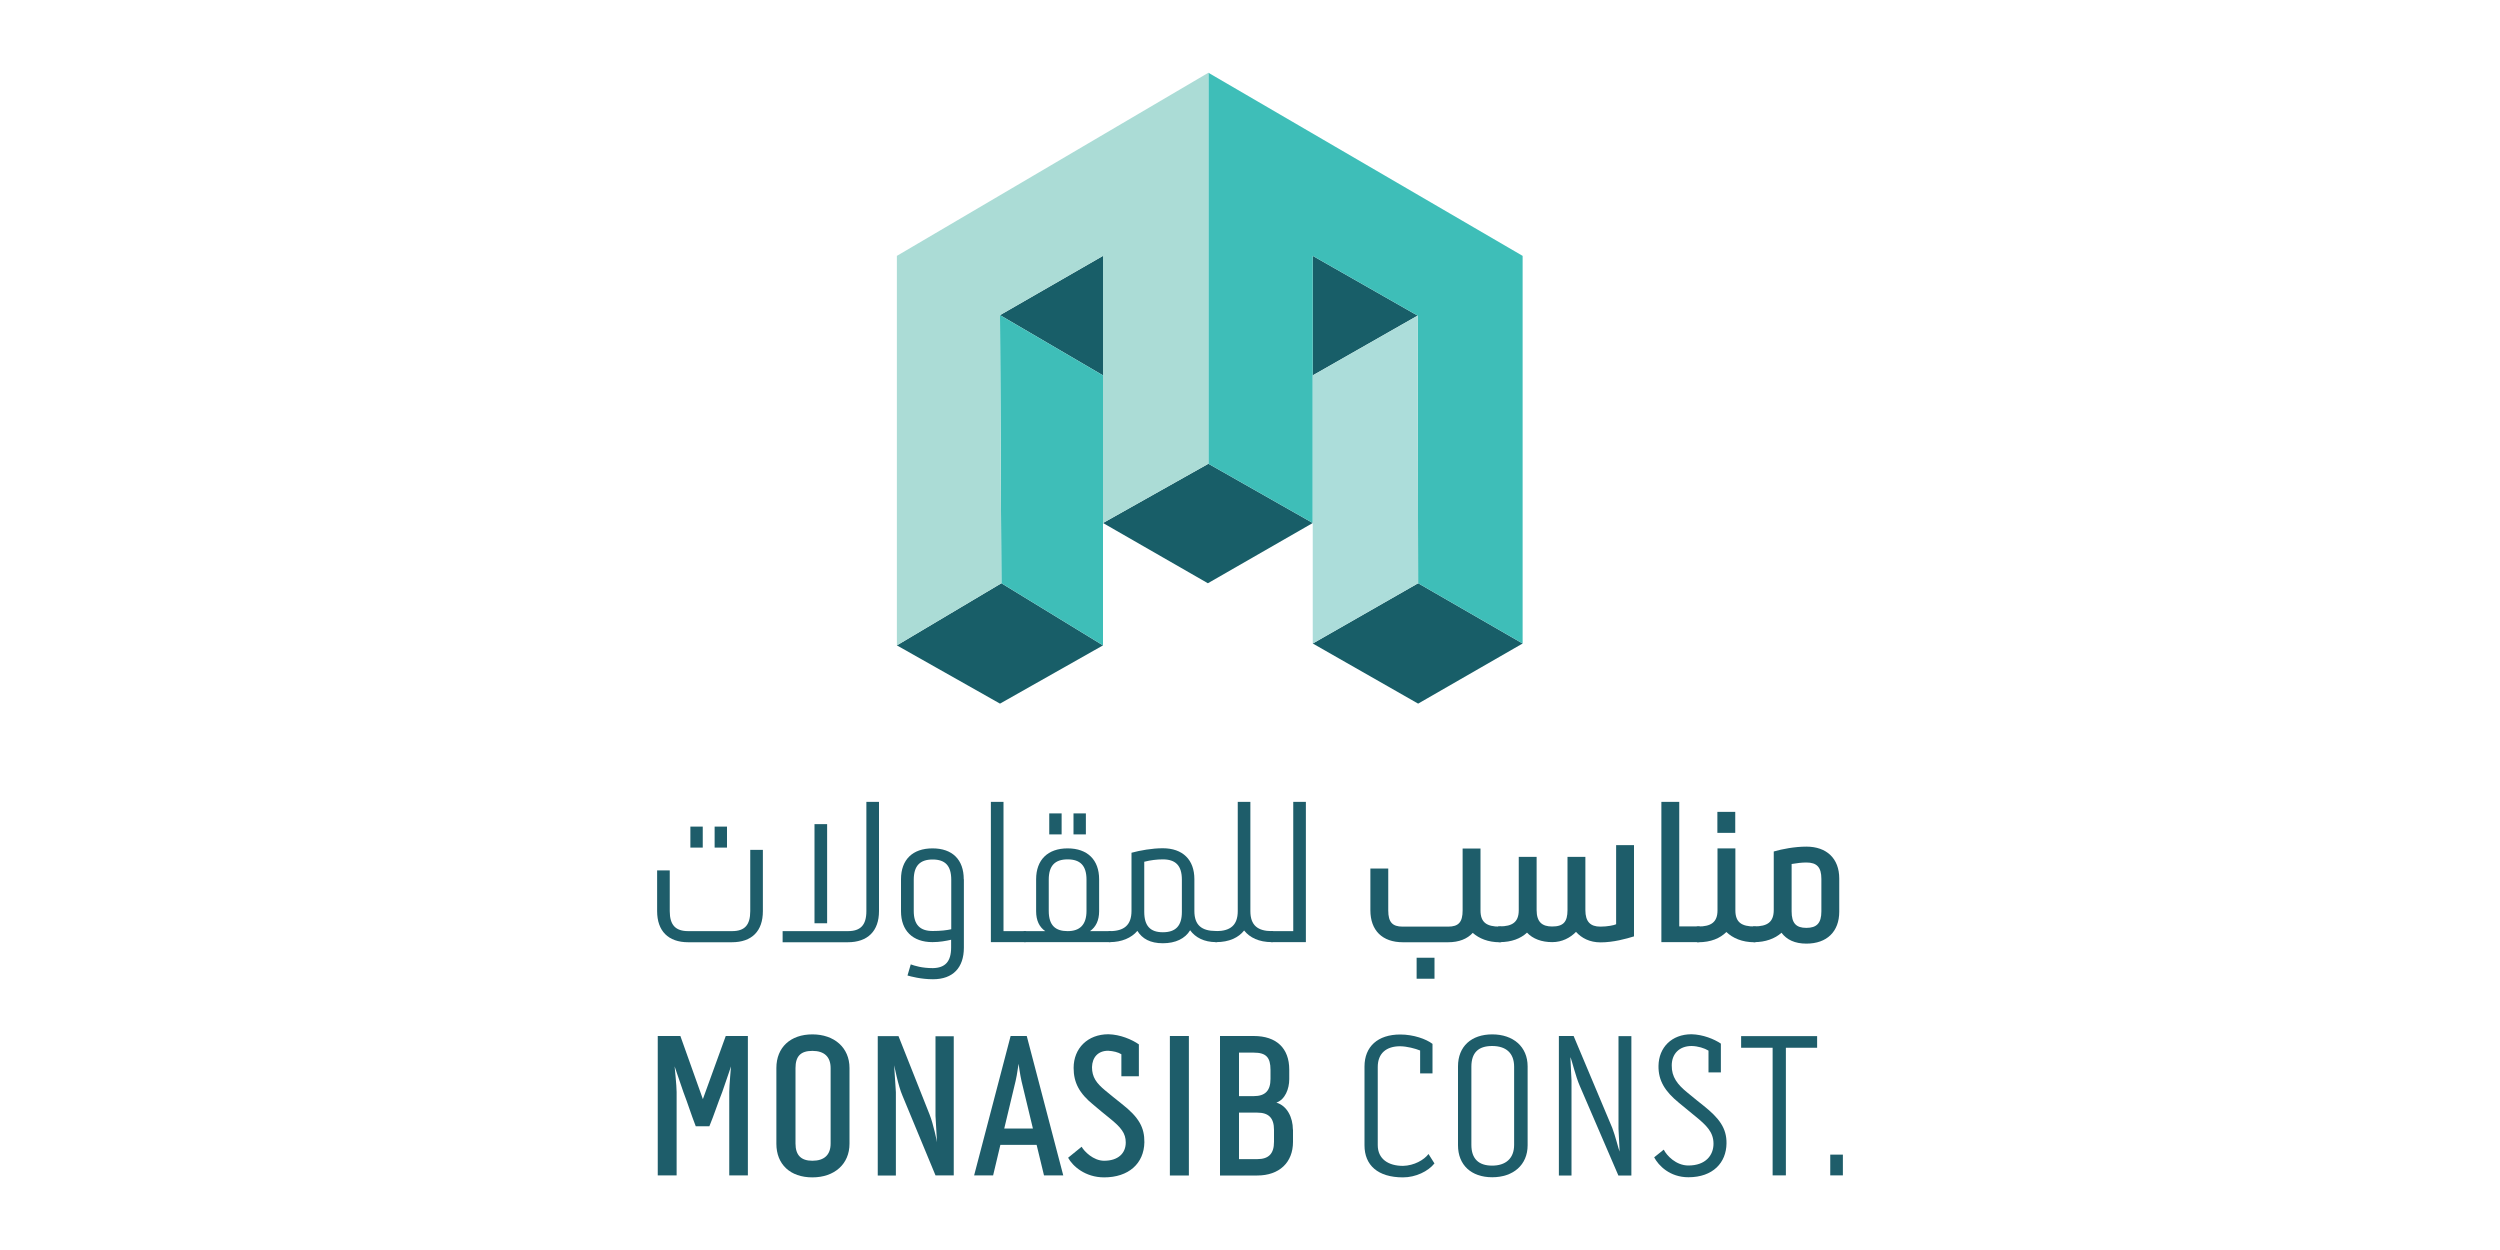 <svg xmlns="http://www.w3.org/2000/svg" id="Layer_1" data-name="Layer 1" viewBox="0 0 200 100"><defs><style>      .cls-1 {        fill: #1e5d6a;      }      .cls-1, .cls-2, .cls-3, .cls-4, .cls-5 {        stroke-width: 0px;      }      .cls-2 {        fill: #185e68;      }      .cls-3 {        fill: #abdcd6;      }      .cls-4 {        fill: #acddda;      }      .cls-5 {        fill: #3ebeb8;      }    </style></defs><g><path class="cls-1" d="M52.57,72.89v-3.26h1.01v3.26c0,1.12.47,1.6,1.48,1.6h3.5c1.01,0,1.46-.48,1.46-1.6v-4.9h1.01v4.9c0,1.59-.87,2.49-2.49,2.49h-3.48c-1.6,0-2.49-.9-2.49-2.49ZM55.23,66.13h.99v1.68h-.99v-1.68ZM57.17,66.13h.99v1.68h-.99v-1.68Z"></path><path class="cls-1" d="M62.61,74.49h5.22c1.01,0,1.48-.48,1.48-1.6v-8.74h1.01v8.74c0,1.59-.9,2.49-2.5,2.49h-5.21v-.89ZM65.16,65.93h1.01v7.93h-1.01v-7.93Z"></path><path class="cls-1" d="M77.11,70.34v5.47c0,1.6-.87,2.53-2.47,2.53-.96,0-1.8-.23-2.04-.3l.26-.89c.31.11.89.3,1.77.3.99-.02,1.46-.53,1.46-1.65v-.62c-.39.09-.92.19-1.49.19-1.59,0-2.52-.92-2.52-2.47v-2.56c0-1.57.93-2.47,2.52-2.47s2.5.9,2.5,2.47ZM76.1,74.34v-3.96c0-1.12-.48-1.62-1.49-1.62s-1.51.5-1.51,1.62v2.5c0,1.1.5,1.6,1.51,1.6.64,0,1.13-.06,1.49-.14Z"></path><path class="cls-1" d="M79.27,64.15h1.01v10.34h1.77s.05.03.05.06v.76s-.02.06-.05.06h-2.78v-11.22Z"></path><path class="cls-1" d="M81.88,75.31v-.76s.02-.06.05-.06h1.69c-.48-.33-.73-.86-.73-1.59v-2.56c0-1.55.93-2.47,2.52-2.47s2.52.92,2.52,2.47v2.56c0,.73-.26,1.26-.73,1.59h1.63s.06.03.06.06v.76s-.02.06-.06.06h-6.9s-.05-.03-.05-.06ZM86.92,72.87v-2.5c0-1.12-.5-1.62-1.51-1.62s-1.51.5-1.51,1.62v2.5c0,1.17.54,1.62,1.51,1.62s1.51-.5,1.51-1.62ZM83.94,65.07h.99v1.68h-.99v-1.68ZM85.88,65.07h.99v1.68h-.99v-1.68Z"></path><path class="cls-1" d="M97.41,74.55v.76s-.03.06-.06.06h-.06c-.96,0-1.66-.37-2.08-.95-.4.67-1.17,1.04-2.18,1.04s-1.65-.36-2.04-.99c-.48.57-1.27.9-2.21.9h-.06s-.05-.03-.05-.06v-.76s.02-.06.05-.06h.06c1.13,0,1.74-.47,1.74-1.62v-4.65c.7-.19,1.65-.36,2.5-.36,1.6,0,2.53.92,2.53,2.47v2.55c0,1.13.58,1.6,1.73,1.6h.06s.06.03.06.06ZM94.55,70.37c0-1.12-.5-1.62-1.52-1.62-.48,0-.98.06-1.49.19v4.01c0,1.12.48,1.63,1.49,1.63s1.52-.5,1.52-1.62v-2.6Z"></path><path class="cls-1" d="M101.86,74.55v.76s-.02.06-.05.06h-.06c-1.03,0-1.77-.36-2.22-.93-.45.57-1.2.93-2.24.93h-.06s-.05-.03-.05-.06v-.76s.02-.06.05-.06h.06c1.13,0,1.73-.47,1.73-1.6v-8.74h1.01v8.74c0,1.13.58,1.6,1.73,1.6h.06s.05.03.05.06Z"></path><path class="cls-1" d="M101.64,75.31v-.76s.02-.06.05-.06h1.77v-10.34h1.01v11.22h-2.78s-.05-.03-.05-.06Z"></path><path class="cls-1" d="M120.14,74.2v1.1s-.03.08-.08.08h-.08c-.93,0-1.65-.3-2.16-.75-.44.48-1.1.75-1.97.75h-3.62c-1.65,0-2.6-.95-2.6-2.56v-3.34h1.43v3.36c0,.93.33,1.29,1.15,1.29h3.65c.82,0,1.15-.36,1.15-1.29v-4.96h1.43v4.96c0,.96.5,1.29,1.54,1.29h.08s.08.03.08.08ZM113.33,76.62h1.43v1.68h-1.43v-1.68Z"></path><path class="cls-1" d="M130.72,67.62v7.29c-.61.19-1.65.48-2.67.48-.87,0-1.52-.34-1.97-.84-.47.48-1.12.82-1.9.82-.85,0-1.55-.26-2.02-.76-.5.47-1.23.76-2.18.76h-.08s-.08-.03-.08-.08v-1.1s.03-.08.08-.08h.08c.99,0,1.52-.33,1.52-1.29v-4.27h1.43v4.26c0,.95.44,1.31,1.24,1.31.9,0,1.23-.37,1.23-1.31v-4.26h1.43v4.26c0,.93.4,1.32,1.2,1.32.56,0,1.1-.11,1.26-.19v-6.33h1.43Z"></path><path class="cls-1" d="M132.91,64.15h1.43v9.96h1.59s.08.03.08.08v1.1s-.03.08-.08.08h-3.02v-11.22Z"></path><path class="cls-1" d="M140.5,74.2v1.1s-.03.08-.08.08h-.06c-.99,0-1.74-.33-2.25-.82-.5.5-1.24.82-2.25.82h-.08s-.08-.03-.08-.08v-1.1s.03-.08.08-.08h.08c1.01,0,1.54-.33,1.54-1.29v-4.96h1.43v4.96c0,.96.5,1.29,1.54,1.29h.06s.08.03.08.08ZM138.82,66.63h-1.43v-1.68h1.43v1.68Z"></path><path class="cls-1" d="M147.14,70.29v2.64c0,1.6-.99,2.56-2.63,2.56-.92,0-1.57-.31-1.99-.87-.53.48-1.31.75-2.16.75h-.08s-.08-.03-.08-.08v-1.1s.03-.08.08-.08h.08c1.01,0,1.54-.33,1.54-1.31v-4.68c.67-.2,1.69-.39,2.61-.39,1.63,0,2.63.96,2.63,2.55ZM145.71,70.31c0-.93-.36-1.31-1.2-1.31-.37,0-.76.05-1.18.12v3.79c0,.95.36,1.32,1.18,1.32s1.2-.37,1.2-1.32v-2.61Z"></path><path class="cls-1" d="M52.63,82.88h1.8l1.8,5.05,1.83-5.05h1.77v11.15h-1.49v-6.67c0-.51.14-1.99.14-2.05-.03.06-.26.81-.7,2.05-.36.9-.65,1.82-1.03,2.74h-1.09c-.36-.92-.64-1.83-.99-2.74-.44-1.24-.67-1.99-.7-2.05,0,.06.16,1.54.16,2.05v6.67h-1.51v-11.15Z"></path><path class="cls-1" d="M62.11,91.5v-6.06c0-1.65,1.13-2.69,2.88-2.69s2.97,1.06,2.97,2.69v6.06c0,1.62-1.2,2.69-2.97,2.69s-2.88-1.04-2.88-2.69ZM66.45,91.48v-6.03c0-.9-.5-1.38-1.46-1.38s-1.35.45-1.35,1.38v6.03c0,.93.44,1.38,1.35,1.38.96,0,1.46-.48,1.46-1.38Z"></path><path class="cls-1" d="M76.3,82.88v11.15h-1.46l-2.64-6.37c-.36-.82-.65-2.41-.67-2.44l.14,2.15v6.67h-1.45v-11.15h1.66l2.49,6.28c.3.75.59,2.18.59,2.21l-.12-2.11v-6.37h1.46Z"></path><path class="cls-1" d="M82.94,91.59h-2.91l-.58,2.44h-1.52l2.92-11.15h1.29l2.92,11.15h-1.54l-.59-2.44ZM82.63,90.27l-.81-3.37c-.14-.53-.25-1.15-.33-1.8-.09.64-.2,1.26-.34,1.79l-.81,3.39h2.29Z"></path><path class="cls-1" d="M85.46,92.61l1.07-.87c.2.36.93,1.12,1.8,1.12,1.1,0,1.73-.58,1.73-1.46,0-.73-.36-1.2-1.31-1.96-.4-.31-.81-.67-1.26-1.04-1.15-.93-1.6-1.79-1.6-2.97,0-1.57,1.13-2.69,2.78-2.69.95.02,1.88.42,2.44.81v2.55h-1.4v-1.76c-.25-.16-.65-.26-1.06-.28-.81,0-1.27.53-1.29,1.31,0,.81.36,1.29,1.06,1.87.48.4.92.75,1.31,1.06,1.4,1.09,1.83,1.91,1.82,3.08-.03,1.71-1.27,2.81-3.22,2.81-1.51,0-2.52-.9-2.88-1.57Z"></path><path class="cls-1" d="M93.59,82.88h1.52v11.16h-1.52v-11.16Z"></path><path class="cls-1" d="M103.44,90.36v.99c0,1.65-1.1,2.69-2.86,2.69h-2.98v-11.16h2.7c1.82,0,2.84.98,2.84,2.69v.76c0,.78-.33,1.63-1.03,1.88.87.25,1.32,1.21,1.32,2.15ZM99.12,84.21v3.48h1.18c.92,0,1.34-.44,1.34-1.38v-.72c0-1.01-.36-1.38-1.34-1.38h-1.18ZM101.92,90.39c0-.95-.42-1.38-1.34-1.38h-1.46v3.72h1.46c.92,0,1.34-.44,1.34-1.38v-.95Z"></path><path class="cls-1" d="M114.76,93.07c-.51.64-1.51,1.12-2.52,1.12-2.02,0-3.08-.98-3.08-2.56v-6.31c0-1.59,1.06-2.56,2.86-2.56,1.06,0,2.07.36,2.58.75v2.36h-.99v-1.83c-.4-.16-1.04-.33-1.6-.34-1.1,0-1.79.56-1.79,1.66v6.25c0,1.12.86,1.66,2.02,1.66.89-.02,1.69-.48,2.04-.95l.48.76Z"></path><path class="cls-1" d="M116.64,91.62v-6.31c0-1.6,1.07-2.56,2.74-2.56s2.83.98,2.83,2.56v6.31c0,1.57-1.15,2.56-2.83,2.56s-2.74-.98-2.74-2.56ZM121.13,91.59v-6.25c0-1.1-.65-1.66-1.76-1.66s-1.66.54-1.66,1.66v6.25c0,1.12.59,1.66,1.66,1.66s1.76-.56,1.76-1.66Z"></path><path class="cls-1" d="M124.71,82.88h1.18l3.09,7.35c.25.64.51,1.74.59,1.9l-.09-1.83v-7.41h1.03v11.15h-1.04l-3.08-7.15c-.36-.82-.62-2.02-.76-2.32l.09,1.87v7.6h-1.01v-11.15Z"></path><path class="cls-1" d="M132.34,92.58l.76-.61c.23.47.98,1.27,1.97,1.27,1.38,0,2.01-.82,2.01-1.74s-.54-1.46-1.48-2.22l-1.29-1.06c-1.1-.9-1.65-1.76-1.63-2.95.02-1.48,1.06-2.53,2.64-2.53.92.02,1.82.39,2.35.75v2.3h-.99v-1.74c-.33-.2-.84-.36-1.35-.37-1.01,0-1.59.65-1.59,1.55-.02.93.47,1.54,1.23,2.16.62.51,1.06.87,1.32,1.07,1.24.99,1.85,1.79,1.83,3.02-.02,1.52-1.07,2.7-3.05,2.7-1.48,0-2.39-.93-2.74-1.6Z"></path><path class="cls-1" d="M145.37,83.82h-2.5v10.21h-1.06v-10.21h-2.52v-.93h6.08v.93Z"></path><path class="cls-1" d="M146.42,92.37h1.01v1.66h-1.01v-1.66Z"></path></g><g><polygon class="cls-2" points="88.24 51.63 80.11 46.66 71.75 51.63 80 56.29 88.24 51.63"></polygon><polygon class="cls-2" points="88.24 41.84 96.67 37.1 105.02 41.84 96.63 46.66 88.24 41.84"></polygon><polygon class="cls-2" points="113.45 46.66 105.02 51.48 113.45 56.29 121.81 51.48 113.45 46.66"></polygon><polygon class="cls-2" points="80 25.21 88.24 20.47 88.24 30.03 80 25.21"></polygon><polygon class="cls-2" points="105.02 20.47 105.02 30.03 113.41 25.25 105.02 20.47"></polygon><polygon class="cls-5" points="96.67 37.1 96.67 5.82 121.81 20.47 121.81 51.48 113.45 46.66 113.41 25.25 105.02 20.47 105.02 41.84 96.67 37.1"></polygon><polygon class="cls-4" points="105.02 30.03 113.41 25.25 113.45 46.66 105.02 51.48 105.02 30.03"></polygon><polygon class="cls-5" points="80 25.21 88.24 30.03 88.24 51.63 80.11 46.66 80 25.21"></polygon><polygon class="cls-3" points="96.67 37.1 96.67 5.82 71.75 20.47 71.75 51.63 80.11 46.66 80 25.21 88.24 20.47 88.24 41.84 96.67 37.1"></polygon></g></svg>